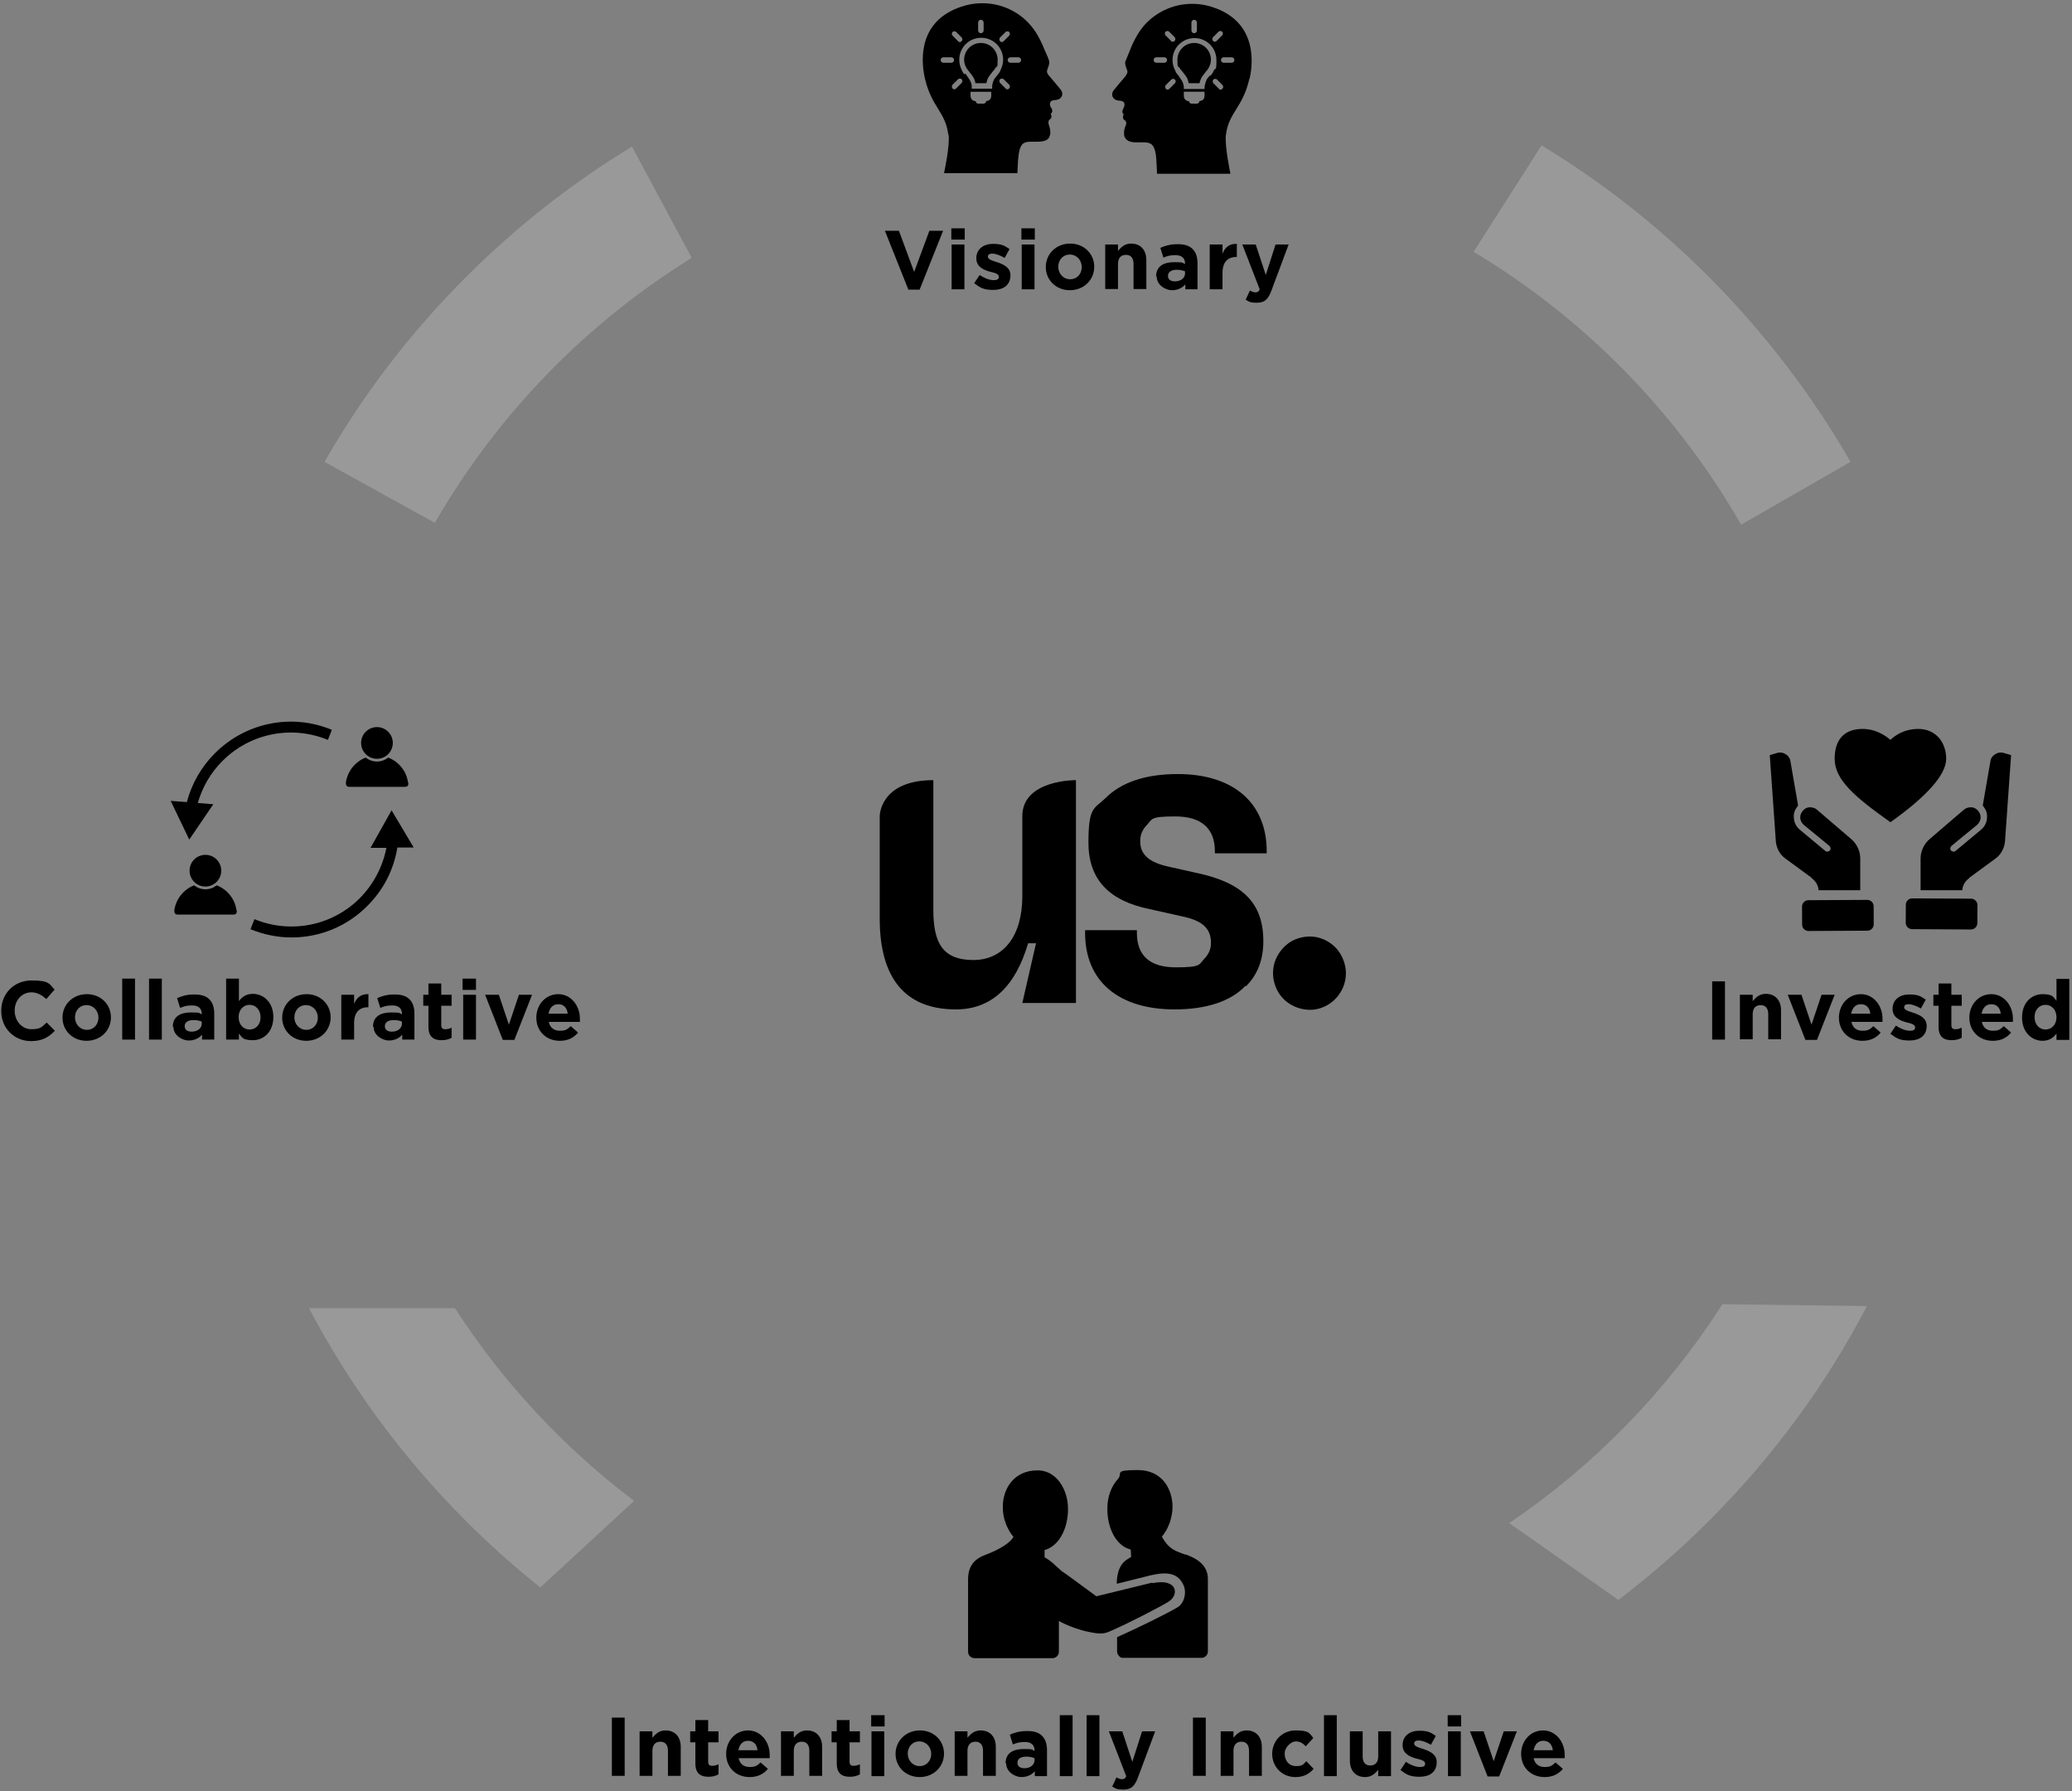 <?xml version="1.0" encoding="UTF-8"?> <svg xmlns="http://www.w3.org/2000/svg" width="480" height="415" viewBox="0 0 480 415" fill="none"><rect x="0" y="0" width="480" height="415" fill="#808080" stroke="none"/><g clip-path="url(#clip0_4723_2465)"><path d="M288.572 228.336C285.113 232.009 279.396 233.845 272.125 233.845C259.066 233.845 251.372 227.277 251.372 216.117V215.482H263.372V216.117C263.372 221.415 266.407 224.098 272.407 224.098C278.407 224.098 277.701 223.463 279.043 222.05C279.537 221.556 279.89 220.991 280.172 220.355C280.454 219.719 280.525 219.013 280.525 218.378C280.525 215.199 278.69 213.292 273.89 212.304L266.337 210.608C256.878 208.702 252.148 203.687 252.148 195.212C252.148 186.736 253.49 187.443 256.172 184.829C259.772 181.227 265.419 179.32 272.831 179.32C285.819 179.32 293.443 186.101 293.443 197.189V197.684H281.443V197.189C281.443 191.892 278.266 189.138 272.266 189.138C266.266 189.138 266.972 189.773 265.631 191.186C265.137 191.68 264.784 192.245 264.501 192.881C264.219 193.517 264.148 194.223 264.148 194.929C264.148 198.037 266.266 199.802 270.784 200.791L277.419 202.274C287.937 204.534 292.666 209.267 292.666 218.024C292.666 222.333 291.325 225.864 288.572 228.548" fill="black"></path><path d="M311.796 225.511C311.796 223.533 311.09 221.626 309.89 220.072C308.619 218.519 306.925 217.53 305.019 217.106C303.113 216.753 301.137 217.035 299.372 217.954C297.678 218.872 296.337 220.426 295.56 222.191C294.784 224.028 294.713 226.076 295.278 227.912C295.843 229.819 297.043 231.444 298.666 232.503C300.29 233.562 302.266 234.057 304.172 233.916C306.148 233.704 307.913 232.856 309.325 231.444C310.101 230.667 310.737 229.678 311.16 228.689C311.584 227.63 311.796 226.57 311.796 225.44" fill="black"></path><path d="M221.443 233.845C229.631 233.845 235.207 228.618 238.172 218.519H240.007L236.831 232.362H249.254V180.733C249.254 180.733 236.831 180.591 236.831 189.067V207.642C236.831 216.753 232.525 222.403 225.466 222.403C218.407 222.403 216.219 218.448 216.219 210.82V180.733C203.796 180.733 203.796 189.067 203.796 189.067V212.798C203.796 226.641 209.725 233.845 221.443 233.845Z" fill="black"></path><path d="M204.996 53.461H208.243L211.772 62.996L215.301 53.461H218.478L213.043 67.092H210.431L204.996 53.461Z" fill="black"></path><path d="M220.384 52.897H223.49V55.51H220.384V52.897ZM220.454 56.64H223.419V67.022H220.454V56.64Z" fill="black"></path><path d="M225.678 65.609L226.948 63.702C228.078 64.479 229.278 64.903 230.195 64.903C231.113 64.903 231.396 64.62 231.396 64.126C231.396 63.42 230.407 63.208 229.278 62.925C227.796 62.501 226.172 61.795 226.172 59.818C226.172 57.699 227.866 56.498 229.984 56.498C232.101 56.498 232.737 56.922 233.866 57.699L232.737 59.747C231.748 59.182 230.69 58.758 229.913 58.758C229.137 58.758 228.854 59.041 228.854 59.464C228.854 60.1 229.843 60.383 230.972 60.736C232.454 61.23 234.078 61.936 234.078 63.773C234.078 66.103 232.384 67.163 230.125 67.163C227.866 67.163 227.09 66.668 225.678 65.609Z" fill="black"></path><path d="M236.619 52.897H239.725V55.51H236.619V52.897ZM236.69 56.64H239.654V67.022H236.69V56.64Z" fill="black"></path><path d="M242.266 61.866C242.266 58.829 244.666 56.428 247.913 56.428C251.16 56.428 253.49 58.829 253.49 61.795C253.49 64.832 251.09 67.234 247.843 67.234C244.595 67.234 242.266 64.832 242.266 61.866ZM250.596 61.866C250.596 60.312 249.466 58.97 247.843 58.97C246.219 58.97 245.16 60.242 245.16 61.795C245.16 63.349 246.29 64.691 247.913 64.691C249.537 64.691 250.596 63.42 250.596 61.866Z" fill="black"></path><path d="M256.031 56.64H258.996V58.123C259.701 57.275 260.548 56.428 262.031 56.428C264.219 56.428 265.56 57.911 265.56 60.242V66.951H262.596V61.16C262.596 59.747 261.96 59.041 260.831 59.041C259.701 59.041 258.996 59.747 258.996 61.16V66.951H256.031V56.569V56.64Z" fill="black"></path><path d="M267.819 64.055C267.819 61.724 269.513 60.735 271.984 60.735C274.454 60.735 273.748 60.877 274.525 61.159V61.018C274.525 59.817 273.748 59.111 272.337 59.111C270.925 59.111 270.431 59.323 269.513 59.676L268.807 57.416C269.937 56.922 271.066 56.568 272.831 56.568C274.596 56.568 275.584 56.992 276.29 57.698C277.066 58.475 277.419 59.605 277.419 61.018V67.021H274.596V65.891C273.89 66.668 272.901 67.233 271.49 67.233C270.078 67.233 267.96 66.103 267.96 64.055H267.819ZM274.525 63.349V62.854C274.031 62.642 273.395 62.501 272.619 62.501C271.348 62.501 270.572 62.995 270.572 63.914C270.572 64.761 271.207 65.185 272.195 65.185C273.537 65.185 274.525 64.408 274.525 63.349Z" fill="black"></path><path d="M280.243 56.639H283.207V58.758C283.772 57.346 284.76 56.427 286.525 56.498V59.535H286.384C284.407 59.535 283.207 60.736 283.207 63.208V67.022H280.243V56.639Z" fill="black"></path><path d="M295.49 56.641H298.525L294.572 67.235C293.796 69.354 292.948 70.131 291.184 70.131C289.419 70.131 289.348 69.848 288.572 69.424L289.56 67.305C289.913 67.517 290.407 67.729 290.831 67.729C291.254 67.729 291.607 67.588 291.819 67.023L287.796 56.641H290.901L293.231 63.703L295.49 56.641Z" fill="black"></path><path d="M289.49 18.217C290.548 13.485 290.69 4.374 280.101 1.408C276.431 0.419 272.478 0.843 269.09 2.679C266.76 3.95 264.995 5.645 263.725 7.694C262.948 8.965 262.243 10.307 261.678 11.861C261.396 12.638 260.972 13.556 260.69 14.262C260.478 14.968 261.184 16.24 261.184 16.593C261.184 16.946 260.972 17.299 260.619 17.794C260.196 18.288 258.431 20.336 258.007 20.901C257.231 21.89 257.725 23.161 259.137 23.302C259.49 23.302 259.843 23.373 260.125 23.514C260.619 23.797 260.548 24.433 260.337 24.927C260.266 25.068 259.631 26.057 260.337 26.481C260.337 26.481 260.054 26.834 260.195 27.399C260.195 27.681 260.478 27.752 260.69 27.964C261.043 28.317 260.901 28.882 260.69 29.306C260.478 29.871 260.337 30.436 260.407 31.072C260.407 31.425 260.478 31.707 260.69 31.99C261.113 32.696 262.031 33.049 263.725 32.978C265.348 32.978 265.701 32.908 266.478 33.261C267.678 33.826 267.819 36.157 267.89 37.216C267.96 38.064 268.031 40.253 268.031 40.253H285.043C285.043 40.253 283.701 33.897 283.984 31.354C284.619 25.986 287.866 25.068 289.419 18.288L289.49 18.217ZM281.019 8.612L282.29 7.341C282.501 7.129 282.925 7.129 283.137 7.341C283.348 7.552 283.348 7.976 283.137 8.188L281.866 9.459C281.725 9.601 281.584 9.671 281.443 9.671C281.301 9.671 281.09 9.671 281.019 9.459C280.807 9.247 280.807 8.824 281.019 8.612ZM276.007 5.222C276.007 4.869 276.29 4.586 276.643 4.586C276.996 4.586 277.278 4.869 277.278 5.222V7.058C277.278 7.411 276.996 7.694 276.643 7.694C276.29 7.694 276.007 7.411 276.007 7.058V5.222ZM270.007 7.341C270.219 7.129 270.643 7.129 270.854 7.341L272.125 8.612C272.337 8.824 272.337 9.247 272.125 9.459C271.984 9.601 271.843 9.671 271.701 9.671C271.56 9.671 271.348 9.671 271.278 9.459L270.007 8.188C269.796 7.976 269.796 7.552 270.007 7.341ZM267.89 14.545C267.537 14.545 267.254 14.262 267.254 13.909C267.254 13.556 267.537 13.273 267.89 13.273H269.725C270.078 13.273 270.36 13.556 270.36 13.909C270.36 14.262 270.078 14.545 269.725 14.545H267.89ZM272.195 19.277L270.925 20.548C270.784 20.689 270.643 20.76 270.501 20.76C270.36 20.76 270.219 20.76 270.078 20.548C269.866 20.336 269.866 19.912 270.078 19.7L271.348 18.429C271.56 18.217 271.984 18.217 272.195 18.429C272.407 18.641 272.407 19.065 272.195 19.277ZM279.043 22.102C279.043 22.243 279.043 22.737 278.76 23.02C278.548 23.302 278.125 23.373 277.843 23.444C277.843 23.514 277.843 23.726 277.701 23.797C277.56 24.009 277.278 24.009 277.137 24.009H276.148C276.007 24.009 275.725 24.009 275.584 23.797C275.513 23.656 275.443 23.514 275.443 23.444C275.16 23.444 274.737 23.302 274.525 23.02C274.243 22.667 274.243 22.243 274.243 22.102V21.254H279.043V22.102ZM280.243 17.511C279.89 17.935 279.466 18.429 279.396 18.782C279.113 19.488 279.113 19.983 279.043 20.054V20.619H278.407H274.243V20.054C274.243 20.054 274.172 19.488 273.89 18.853C273.748 18.57 273.325 18.005 273.043 17.582C272.972 17.44 272.831 17.299 272.76 17.228C272.619 17.017 272.478 16.875 272.407 16.734C272.407 16.734 272.407 16.734 272.407 16.663C272.407 16.663 272.337 16.522 272.266 16.451V16.381C271.843 15.604 271.631 14.757 271.631 13.909C271.631 11.084 273.89 8.824 276.713 8.824C279.537 8.824 281.796 11.084 281.796 13.909C281.796 16.734 281.584 15.533 281.16 16.381C281.16 16.381 281.16 16.381 281.16 16.451C281.16 16.451 281.09 16.593 281.019 16.663C281.019 16.663 281.019 16.663 281.019 16.734C280.948 16.875 280.807 17.017 280.666 17.228C280.595 17.37 280.454 17.44 280.384 17.582L280.243 17.511ZM283.207 20.548C283.066 20.689 282.925 20.76 282.784 20.76C282.643 20.76 282.431 20.76 282.36 20.548L281.09 19.277C280.878 19.065 280.878 18.641 281.09 18.429C281.301 18.217 281.725 18.217 281.937 18.429L283.207 19.7C283.419 19.912 283.419 20.336 283.207 20.548ZM283.49 14.545C283.137 14.545 282.854 14.262 282.854 13.909C282.854 13.556 283.137 13.273 283.49 13.273H285.325C285.678 13.273 285.96 13.556 285.96 13.909C285.96 14.262 285.678 14.545 285.325 14.545H283.49Z" fill="black"></path><path d="M276.643 9.953C274.525 9.953 272.76 11.648 272.76 13.838C272.76 16.027 272.901 15.109 273.325 15.815C273.325 15.886 273.537 16.168 273.748 16.38C273.819 16.521 273.96 16.592 274.031 16.733C274.454 17.298 274.948 17.863 275.09 18.287C275.231 18.64 275.301 18.994 275.372 19.276H277.913C277.913 18.994 278.054 18.64 278.196 18.287C278.407 17.793 278.831 17.228 279.254 16.733C279.325 16.592 279.466 16.521 279.537 16.38C279.748 16.098 279.89 15.886 279.96 15.815C280.313 15.18 280.525 14.544 280.525 13.838C280.525 11.719 278.831 9.953 276.643 9.953Z" fill="black"></path><path d="M219.748 31.213C220.101 33.756 218.69 40.112 218.69 40.112H235.701C235.701 40.112 235.772 37.923 235.843 37.075C235.984 36.016 236.054 33.685 237.254 33.12C237.96 32.767 238.384 32.838 240.007 32.838C241.701 32.838 242.619 32.555 243.043 31.849C243.184 31.567 243.254 31.213 243.325 30.931C243.325 30.295 243.254 29.73 243.043 29.165C242.901 28.741 242.76 28.176 243.043 27.823C243.184 27.611 243.466 27.541 243.537 27.258C243.678 26.764 243.396 26.34 243.396 26.34C244.172 25.916 243.537 24.927 243.396 24.786C243.184 24.363 243.113 23.656 243.607 23.374C243.89 23.233 244.313 23.162 244.596 23.162C246.007 23.021 246.501 21.749 245.725 20.761C245.301 20.195 243.537 18.147 243.113 17.653C242.69 17.158 242.478 16.805 242.548 16.452C242.548 16.099 243.254 14.828 243.043 14.121C242.831 13.415 242.407 12.426 242.054 11.72C241.49 10.237 240.784 8.824 240.007 7.553C238.666 5.505 236.972 3.81 234.643 2.538C231.254 0.702 227.301 0.278 223.631 1.267C212.972 4.234 213.184 13.345 214.243 18.077C215.796 24.857 218.972 25.775 219.678 31.143L219.748 31.213ZM222.784 9.531C222.643 9.672 222.501 9.743 222.36 9.743C222.219 9.743 222.078 9.743 221.937 9.531L220.666 8.259C220.454 8.047 220.454 7.624 220.666 7.412C220.878 7.2 221.301 7.2 221.513 7.412L222.784 8.683C222.996 8.895 222.996 9.319 222.784 9.531ZM227.866 7.059C227.866 7.412 227.584 7.694 227.231 7.694C226.878 7.694 226.596 7.412 226.596 7.059V5.222C226.596 4.869 226.878 4.587 227.231 4.587C227.584 4.587 227.866 4.869 227.866 5.222V7.059ZM233.796 8.259L232.525 9.531C232.384 9.672 232.243 9.743 232.101 9.743C231.96 9.743 231.819 9.743 231.678 9.531C231.466 9.319 231.466 8.895 231.678 8.683L232.948 7.412C233.16 7.2 233.584 7.2 233.796 7.412C234.007 7.624 234.007 8.047 233.796 8.259ZM234.078 14.545C233.725 14.545 233.443 14.263 233.443 13.91C233.443 13.556 233.725 13.274 234.078 13.274H235.913C236.266 13.274 236.548 13.556 236.548 13.91C236.548 14.263 236.266 14.545 235.913 14.545H234.078ZM231.678 18.359C231.89 18.147 232.313 18.147 232.525 18.359L233.796 19.63C234.007 19.842 234.007 20.266 233.796 20.478C233.584 20.69 233.513 20.69 233.372 20.69C233.231 20.69 233.09 20.69 232.948 20.478L231.678 19.207C231.466 18.995 231.466 18.571 231.678 18.359ZM224.831 21.255H226.596H227.866H229.631V21.89V22.102C229.631 22.244 229.631 22.738 229.348 23.021C229.137 23.303 228.713 23.374 228.431 23.444C228.431 23.515 228.431 23.727 228.29 23.797C228.148 24.009 227.866 24.009 227.725 24.009H226.737C226.596 24.009 226.313 24.009 226.172 23.797C226.101 23.656 226.031 23.515 226.031 23.444C225.748 23.444 225.325 23.303 225.113 23.021C224.831 22.667 224.831 22.244 224.831 22.102V21.255ZM223.348 17.158C223.207 16.947 223.066 16.805 222.996 16.664C222.996 16.664 222.996 16.664 222.996 16.593C222.996 16.593 222.925 16.452 222.854 16.381V16.311C222.431 15.534 222.219 14.687 222.219 13.839C222.219 11.014 224.478 8.754 227.301 8.754C230.125 8.754 232.384 11.014 232.384 13.839C232.384 14.687 232.172 15.463 231.748 16.311C231.748 16.311 231.748 16.311 231.748 16.381C231.748 16.381 231.678 16.523 231.607 16.593C231.607 16.593 231.607 16.593 231.607 16.664C231.537 16.805 231.396 16.947 231.254 17.158C231.184 17.3 231.043 17.37 230.972 17.512C230.619 17.935 230.196 18.43 230.125 18.783C229.843 19.489 229.843 19.984 229.843 19.984V20.549H227.443H225.678H225.113V19.984C225.113 19.984 225.113 19.419 224.76 18.712C224.619 18.43 224.196 17.865 223.913 17.441C223.843 17.3 223.701 17.158 223.631 17.088L223.348 17.158ZM220.666 19.63L221.937 18.359C222.148 18.147 222.572 18.147 222.784 18.359C222.996 18.571 222.996 18.995 222.784 19.207L221.513 20.478C221.372 20.619 221.231 20.69 221.09 20.69C220.948 20.69 220.807 20.69 220.666 20.478C220.454 20.266 220.454 19.842 220.666 19.63ZM218.548 14.545C218.196 14.545 217.913 14.263 217.913 13.91C217.913 13.556 218.196 13.274 218.548 13.274H220.384C220.737 13.274 221.019 13.556 221.019 13.91C221.019 14.263 220.737 14.545 220.384 14.545H218.548Z" fill="black"></path><path d="M227.231 9.955C229.348 9.955 231.113 11.65 231.113 13.84C231.113 16.029 230.972 15.111 230.548 15.817C230.548 15.888 230.337 16.17 230.125 16.382C230.054 16.523 229.913 16.594 229.843 16.735C229.419 17.3 228.925 17.865 228.784 18.289C228.643 18.642 228.572 18.995 228.501 19.278H227.231H225.96C225.96 18.995 225.819 18.642 225.678 18.289C225.466 17.795 225.043 17.23 224.619 16.735C224.548 16.594 224.407 16.523 224.337 16.382C224.125 16.1 223.984 15.888 223.913 15.817C223.56 15.181 223.348 14.546 223.348 13.84C223.348 11.721 225.043 9.955 227.231 9.955Z" fill="black"></path><path d="M141.748 397.912H144.713V411.402H141.748V397.912Z" fill="black"></path><path d="M148.172 401.091H151.137V402.574C151.843 401.726 152.69 400.879 154.172 400.879C156.36 400.879 157.701 402.362 157.701 404.693V411.402H154.737V405.611C154.737 404.198 154.101 403.492 152.972 403.492C151.843 403.492 151.137 404.198 151.137 405.611V411.402H148.172V401.02V401.091Z" fill="black"></path><path d="M161.09 408.508V403.634H159.89V401.092H161.09V398.479H164.054V401.092H166.454V403.634H164.054V408.084C164.054 408.79 164.337 409.073 164.972 409.073C165.607 409.073 165.96 408.931 166.454 408.72V411.05C165.819 411.403 165.113 411.615 164.125 411.615C162.36 411.615 161.09 410.909 161.09 408.508Z" fill="black"></path><path d="M168.219 406.317C168.219 403.351 170.337 400.879 173.301 400.879C176.266 400.879 178.313 403.563 178.313 406.529C178.313 409.496 178.313 407.024 178.313 407.306H171.113C171.396 408.648 172.313 409.354 173.654 409.354C174.996 409.354 175.348 409.072 176.196 408.295L177.89 409.778C176.901 410.979 175.56 411.685 173.654 411.685C170.548 411.685 168.219 409.496 168.219 406.317ZM175.49 405.47C175.348 404.128 174.572 403.28 173.301 403.28C172.031 403.28 171.325 404.128 171.043 405.47H175.49Z" fill="black"></path><path d="M180.925 401.091H183.89V402.574C184.596 401.726 185.443 400.879 186.925 400.879C189.113 400.879 190.454 402.362 190.454 404.693V411.402H187.49V405.611C187.49 404.198 186.854 403.492 185.725 403.492C184.596 403.492 183.89 404.198 183.89 405.611V411.402H180.925V401.02V401.091Z" fill="black"></path><path d="M193.843 408.508V403.634H192.643V401.092H193.843V398.479H196.807V401.092H199.207V403.634H196.807V408.084C196.807 408.79 197.09 409.073 197.725 409.073C198.36 409.073 198.713 408.931 199.207 408.72V411.05C198.572 411.403 197.866 411.615 196.878 411.615C195.113 411.615 193.843 410.909 193.843 408.508Z" fill="black"></path><path d="M201.819 397.348H204.925V399.961H201.819V397.348ZM201.89 401.091H204.854V411.473H201.89V401.091Z" fill="black"></path><path d="M207.466 406.317C207.466 403.28 209.866 400.879 213.113 400.879C216.36 400.879 218.69 403.28 218.69 406.247C218.69 409.284 216.29 411.685 213.043 411.685C209.796 411.685 207.466 409.284 207.466 406.317ZM215.725 406.317C215.725 404.763 214.596 403.422 212.972 403.422C211.348 403.422 210.29 404.693 210.29 406.247C210.29 407.8 211.419 409.142 213.043 409.142C214.666 409.142 215.725 407.871 215.725 406.317Z" fill="black"></path><path d="M221.16 401.091H224.125V402.574C224.831 401.726 225.678 400.879 227.16 400.879C229.348 400.879 230.69 402.362 230.69 404.693V411.402H227.725V405.611C227.725 404.198 227.09 403.492 225.96 403.492C224.831 403.492 224.125 404.198 224.125 405.611V411.402H221.16V401.02V401.091Z" fill="black"></path><path d="M232.948 408.506C232.948 406.175 234.643 405.187 237.113 405.187C239.584 405.187 238.878 405.328 239.654 405.61V405.469C239.654 404.268 238.878 403.562 237.466 403.562C236.054 403.562 235.56 403.774 234.643 404.127L233.937 401.867C235.066 401.373 236.196 401.02 237.96 401.02C239.725 401.02 240.713 401.443 241.419 402.15C242.196 402.926 242.548 404.057 242.548 405.469V411.472H239.725V410.342C239.019 411.119 238.031 411.684 236.619 411.684C235.207 411.684 233.09 410.554 233.09 408.506H232.948ZM239.654 407.8V407.305C239.16 407.094 238.525 406.952 237.748 406.952C236.478 406.952 235.701 407.447 235.701 408.365C235.701 409.212 236.337 409.636 237.325 409.636C238.666 409.636 239.654 408.859 239.654 407.8Z" fill="black"></path><path d="M245.513 397.348H248.478V411.473H245.513V397.348Z" fill="black"></path><path d="M251.725 397.348H254.69V411.473H251.725V397.348Z" fill="black"></path><path d="M264.572 401.092H267.607L263.654 411.686C262.878 413.805 262.031 414.582 260.266 414.582C258.501 414.582 258.431 414.299 257.654 413.875L258.643 411.757C258.996 411.969 259.49 412.18 259.913 412.18C260.337 412.18 260.69 412.039 260.901 411.474L256.878 401.092H259.984L262.313 408.155L264.572 401.092Z" fill="black"></path><path d="M276.36 397.912H279.325V411.402H276.36V397.912Z" fill="black"></path><path d="M282.784 401.091H285.748V402.574C286.454 401.726 287.301 400.879 288.784 400.879C290.972 400.879 292.313 402.362 292.313 404.693V411.402H289.348V405.611C289.348 404.198 288.713 403.492 287.584 403.492C286.454 403.492 285.748 404.198 285.748 405.611V411.402H282.784V401.02V401.091Z" fill="black"></path><path d="M294.713 406.317C294.713 403.351 296.972 400.879 300.148 400.879C303.325 400.879 303.325 401.515 304.243 402.645L302.478 404.552C301.843 403.845 301.137 403.422 300.148 403.422C299.16 403.422 297.607 404.693 297.607 406.247C297.607 407.871 298.596 409.142 300.219 409.142C301.843 409.142 301.913 408.719 302.619 408.012L304.313 409.778C303.325 410.908 302.125 411.685 300.078 411.685C296.972 411.685 294.713 409.284 294.713 406.317Z" fill="black"></path><path d="M306.713 397.348H309.678V411.473H306.713V397.348Z" fill="black"></path><path d="M312.713 407.801V401.092H315.678V406.883C315.678 408.296 316.313 409.002 317.443 409.002C318.572 409.002 319.278 408.296 319.278 406.883V401.092H322.243V411.474H319.278V409.991C318.572 410.838 317.725 411.686 316.243 411.686C314.054 411.686 312.713 410.203 312.713 407.872V407.801Z" fill="black"></path><path d="M324.431 410.06L325.701 408.153C326.831 408.93 328.031 409.354 328.948 409.354C329.866 409.354 330.148 409.071 330.148 408.577C330.148 407.871 329.16 407.659 328.031 407.376C326.548 406.953 324.925 406.246 324.925 404.269C324.925 402.15 326.619 400.949 328.737 400.949C330.854 400.949 331.49 401.373 332.619 402.15L331.49 404.198C330.501 403.633 329.443 403.209 328.666 403.209C327.89 403.209 327.607 403.492 327.607 403.916C327.607 404.551 328.596 404.834 329.725 405.187C331.207 405.681 332.831 406.388 332.831 408.224C332.831 410.555 331.137 411.614 328.878 411.614C326.619 411.614 325.843 411.12 324.431 410.06Z" fill="black"></path><path d="M335.372 397.348H338.478V399.961H335.372V397.348ZM335.443 401.091H338.407V411.473H335.443V401.091Z" fill="black"></path><path d="M340.596 401.092H343.701L346.031 408.013L348.36 401.092H351.396L347.301 411.545H344.619L340.525 401.092H340.596Z" fill="black"></path><path d="M352.384 406.317C352.384 403.351 354.501 400.879 357.466 400.879C360.431 400.879 362.478 403.563 362.478 406.529C362.478 409.496 362.478 407.024 362.478 407.306H355.278C355.56 408.648 356.478 409.354 357.819 409.354C359.16 409.354 359.513 409.072 360.36 408.295L362.054 409.778C361.066 410.979 359.725 411.685 357.819 411.685C354.713 411.685 352.384 409.496 352.384 406.317ZM359.725 405.47C359.584 404.128 358.807 403.28 357.537 403.28C356.266 403.28 355.56 404.128 355.278 405.47H359.725Z" fill="black"></path><path d="M274.525 360.126C272.69 359.42 270.784 359.067 269.16 355.959C269.513 355.606 269.796 355.112 270.078 354.688C270.431 354.123 270.713 353.417 270.996 352.71C271.348 351.58 271.631 350.38 271.631 349.108C271.631 345.153 269.372 340.562 263.584 340.562C257.796 340.562 260.196 341.269 258.996 342.611C257.513 344.235 256.525 346.636 256.525 349.532C256.525 353.487 258.078 357.231 260.972 358.643C261.113 358.643 261.678 358.926 261.96 358.996C261.96 359.561 262.031 360.126 262.031 360.691C261.325 361.115 260.831 361.398 260.407 361.821C258.572 363.517 258.713 366.907 258.713 366.907C266.478 365 266.548 364.929 266.619 364.929C267.537 364.717 265.843 365.07 266.619 364.929C270.643 364.011 273.043 364.505 274.243 367.401C274.948 369.167 274.243 371.568 272.69 372.416C270.572 373.687 263.301 377.289 258.784 379.267V382.586C258.784 382.939 258.925 383.292 259.137 383.504C259.348 383.857 259.701 384.069 259.984 384.069H278.337C279.184 384.069 279.819 383.363 279.819 382.586V365.777C279.819 362.175 276.572 360.833 274.737 360.126H274.525Z" fill="black"></path><path d="M266.972 366.624L253.984 369.802L247.137 364.788L246.007 364.011C244.243 362.527 243.819 361.821 241.984 360.762C241.984 360.197 241.984 359.632 241.984 359.067C242.196 359.067 242.831 358.784 242.972 358.714C245.796 357.301 247.419 353.558 247.419 349.603C247.419 346.777 246.431 344.305 244.948 342.681C243.678 341.339 242.125 340.633 240.36 340.633C234.643 340.633 232.243 345.224 232.313 349.179C232.313 350.45 232.525 351.721 232.948 352.781C233.16 353.487 233.513 354.123 233.866 354.758C234.148 355.182 234.431 355.677 234.784 356.03C234.148 357.23 232.031 358.784 228.29 360.197C226.384 360.903 224.266 362.245 224.266 365.847V382.656C224.266 383.504 224.972 384.14 225.748 384.14H243.819C244.666 384.14 245.301 383.433 245.301 382.656V375.523C246.854 376.441 249.89 377.571 251.937 377.995C254.548 378.56 255.607 378.56 256.948 377.995C261.254 376.159 268.737 372.274 270.784 371.003C273.184 369.449 272.831 365.564 266.972 366.765V366.624Z" fill="black"></path><g opacity="0.2"><path d="M105.396 303.061H71.584C81.043 321 93.184 337.598 107.937 352.359C113.443 357.868 119.16 362.953 125.16 367.756L146.901 347.697C130.596 335.408 116.548 320.294 105.396 303.061Z" fill="white"></path><path d="M107.937 64.198C95.019 77.122 84.007 91.531 75.184 106.998L100.737 121.124C115.207 96.051 135.678 74.933 160.243 59.748L146.407 33.969C132.572 42.373 119.654 52.473 107.937 64.198Z" fill="white"></path><path d="M398.972 302.213C386.125 322.272 369.325 339.505 349.631 352.853C357.043 358.009 366.29 364.578 374.901 370.652C382.243 365.072 389.301 358.927 395.937 352.288C410.76 337.457 423.043 320.718 432.501 302.566L399.043 302.143L398.972 302.213Z" fill="white"></path><path d="M403.348 121.547L428.69 106.997C419.796 91.53 408.784 77.122 395.866 64.126C384.078 52.331 371.019 42.09 357.113 33.685L341.372 58.335C367.066 73.732 388.454 95.556 403.348 121.547Z" fill="white"></path></g><path d="M396.643 227.346H399.607V240.836H396.643V227.346Z" fill="black"></path><path d="M403.066 230.454H406.031V231.937C406.737 231.09 407.584 230.242 409.066 230.242C411.254 230.242 412.596 231.725 412.596 234.056V240.766H409.631V234.974C409.631 233.562 408.996 232.855 407.866 232.855C406.737 232.855 406.031 233.562 406.031 234.974V240.766H403.066V230.383V230.454Z" fill="black"></path><path d="M414.219 230.453H417.325L419.654 237.375L421.984 230.453H425.019L420.925 240.906H418.243L414.148 230.453H414.219Z" fill="black"></path><path d="M426.007 235.751C426.007 232.784 428.125 230.312 431.09 230.312C434.054 230.312 436.101 232.996 436.101 235.963C436.101 238.929 436.101 236.457 436.101 236.74H428.901C429.184 238.082 430.101 238.788 431.443 238.788C432.784 238.788 433.137 238.505 433.984 237.728L435.678 239.212C434.69 240.412 433.349 241.119 431.443 241.119C428.337 241.119 426.007 238.929 426.007 235.751ZM433.278 234.833C433.137 233.491 432.36 232.643 431.09 232.643C429.819 232.643 429.113 233.491 428.831 234.833H433.278Z" fill="black"></path><path d="M437.937 239.494L439.207 237.587C440.337 238.364 441.537 238.788 442.454 238.788C443.372 238.788 443.654 238.505 443.654 238.011C443.654 237.304 442.666 237.092 441.537 236.81C440.054 236.386 438.431 235.68 438.431 233.702C438.431 231.583 440.125 230.383 442.243 230.383C444.36 230.383 444.996 230.807 446.125 231.583L444.996 233.632C444.007 233.067 442.948 232.643 442.172 232.643C441.396 232.643 441.113 232.925 441.113 233.349C441.113 233.985 442.101 234.267 443.231 234.62C444.713 235.115 446.337 235.821 446.337 237.658C446.337 239.988 444.643 241.048 442.384 241.048C440.125 241.048 439.348 240.553 437.937 239.494Z" fill="black"></path><path d="M449.09 237.869V232.996H447.89V230.453H449.09V227.84H452.054V230.453H454.454V232.996H452.054V237.445C452.054 238.152 452.337 238.434 452.972 238.434C453.607 238.434 453.96 238.293 454.454 238.081V240.412C453.819 240.765 453.113 240.977 452.125 240.977C450.36 240.977 449.09 240.27 449.09 237.869Z" fill="black"></path><path d="M456.219 235.751C456.219 232.784 458.337 230.312 461.301 230.312C464.266 230.312 466.313 232.996 466.313 235.963C466.313 238.929 466.313 236.457 466.313 236.74H459.113C459.396 238.082 460.313 238.788 461.654 238.788C462.996 238.788 463.348 238.505 464.196 237.728L465.89 239.212C464.901 240.412 463.56 241.119 461.654 241.119C458.548 241.119 456.219 238.929 456.219 235.751ZM463.49 234.833C463.348 233.491 462.572 232.643 461.301 232.643C460.031 232.643 459.325 233.491 459.043 234.833H463.49Z" fill="black"></path><path d="M468.431 235.68C468.431 232.22 470.69 230.313 473.16 230.313C475.631 230.313 475.701 231.019 476.407 231.866V226.781H479.372V240.907H476.407V239.424C475.701 240.412 474.713 241.119 473.16 241.119C470.76 241.119 468.431 239.212 468.431 235.751V235.68ZM476.407 235.68C476.407 233.915 475.278 232.785 473.866 232.785C472.454 232.785 471.325 233.915 471.325 235.61C471.325 237.375 472.454 238.505 473.866 238.505C475.278 238.505 476.407 237.375 476.407 235.68Z" fill="black"></path><path d="M437.866 171.48C437.866 171.48 440.196 168.867 444.36 168.867C448.525 168.867 450.854 172.045 450.854 175.789C450.854 179.532 446.196 184.617 437.937 190.479C429.678 184.617 425.019 180.662 425.019 175.789C425.019 170.915 427.631 168.867 431.513 168.867C435.396 168.867 438.007 171.48 438.007 171.48H437.866Z" fill="black"></path><path d="M456.219 203.335L462.29 198.885C463.56 197.967 464.337 196.484 464.478 194.93L465.89 174.942L464.266 174.448C463.56 174.236 462.854 174.306 462.219 174.73C461.584 175.083 461.16 175.719 461.09 176.425L459.325 186.596C459.325 186.596 459.466 186.737 459.466 186.808C460.031 187.514 460.384 188.361 460.313 189.28C460.313 190.41 459.819 191.469 458.972 192.175L453.043 197.119C452.76 197.402 452.266 197.331 451.984 197.049C451.701 196.766 451.772 196.272 452.054 195.989L453.678 194.647L457.984 191.116C458.478 190.692 458.831 190.056 458.831 189.35C458.831 188.785 458.619 188.291 458.266 187.867C458.196 187.796 458.125 187.655 457.984 187.585C457.631 187.231 457.137 187.019 456.643 187.019C456.007 187.019 455.443 187.161 454.948 187.585L447.043 194.365C445.701 195.495 444.925 197.19 444.925 198.885V206.23H454.596C454.596 205.665 454.807 205.1 455.09 204.606C455.372 204.182 455.725 203.758 456.148 203.476L456.219 203.335Z" fill="black"></path><path d="M441.506 209.596L441.484 213.763C441.48 214.582 442.14 215.25 442.959 215.254L456.582 215.325C457.401 215.33 458.068 214.669 458.072 213.85L458.094 209.683C458.098 208.864 457.438 208.196 456.62 208.192L442.996 208.121C442.177 208.116 441.51 208.777 441.506 209.596Z" fill="black"></path><path d="M419.654 203.335L413.584 198.885C412.313 197.967 411.537 196.484 411.396 194.93L409.984 174.942L411.607 174.448C412.313 174.236 413.019 174.306 413.654 174.73C414.29 175.083 414.713 175.719 414.784 176.425L416.548 186.596C416.548 186.596 416.407 186.737 416.407 186.808C415.843 187.514 415.49 188.361 415.56 189.28C415.56 190.41 416.054 191.469 416.901 192.175L422.831 197.119C423.113 197.402 423.607 197.331 423.89 197.049C424.172 196.766 424.101 196.272 423.819 195.989L422.196 194.647L417.89 191.116C417.396 190.692 417.043 190.056 417.043 189.35C417.043 188.785 417.254 188.291 417.607 187.867C417.678 187.796 417.748 187.655 417.89 187.585C418.243 187.231 418.737 187.019 419.231 187.019C419.866 187.019 420.431 187.161 420.925 187.585L428.831 194.365C430.172 195.495 430.948 197.19 430.948 198.885V206.23H421.278C421.278 205.665 421.066 205.1 420.784 204.606C420.501 204.182 420.148 203.758 419.725 203.476L419.654 203.335Z" fill="black"></path><path d="M432.559 208.474L418.936 208.545C418.117 208.549 417.457 209.217 417.461 210.036L417.483 214.203C417.487 215.022 418.155 215.683 418.973 215.678L432.597 215.607C433.415 215.603 434.075 214.935 434.071 214.116L434.049 209.949C434.045 209.13 433.378 208.469 432.559 208.474Z" fill="black"></path><path d="M0.29 234.127C0.29 230.242 3.184 227.135 7.348 227.135C11.513 227.135 11.443 227.982 12.643 229.254L10.737 231.443C9.678 230.525 8.619 229.889 7.278 229.889C5.019 229.889 3.396 231.796 3.396 234.127C3.396 236.458 5.019 238.435 7.278 238.435C9.537 238.435 9.748 237.8 10.807 236.881L12.713 238.788C11.301 240.272 9.748 241.19 7.207 241.19C3.254 241.19 0.29 238.153 0.29 234.268V234.127Z" fill="black"></path><path d="M14.478 235.751C14.478 232.714 16.878 230.312 20.125 230.312C23.372 230.312 25.701 232.714 25.701 235.68C25.701 238.717 23.301 241.119 20.054 241.119C16.807 241.119 14.478 238.717 14.478 235.751ZM22.807 235.751C22.807 234.197 21.678 232.855 20.054 232.855C18.431 232.855 17.372 234.126 17.372 235.68C17.372 237.234 18.501 238.576 20.125 238.576C21.748 238.576 22.807 237.305 22.807 235.751Z" fill="black"></path><path d="M28.313 226.711H31.278V240.837H28.313V226.711Z" fill="black"></path><path d="M34.525 226.711H37.49V240.837H34.525V226.711Z" fill="black"></path><path d="M40.031 237.869C40.031 235.539 41.725 234.55 44.196 234.55C46.666 234.55 45.96 234.691 46.737 234.974V234.832C46.737 233.632 45.96 232.925 44.548 232.925C43.137 232.925 42.643 233.137 41.725 233.49L41.019 231.23C42.148 230.736 43.278 230.383 45.043 230.383C46.807 230.383 47.795 230.807 48.501 231.513C49.278 232.29 49.631 233.42 49.631 234.832V240.836H46.807V239.706C46.101 240.483 45.113 241.048 43.701 241.048C42.29 241.048 40.172 239.918 40.172 237.869H40.031ZM46.737 237.163V236.669C46.243 236.457 45.607 236.316 44.831 236.316C43.56 236.316 42.784 236.81 42.784 237.728C42.784 238.576 43.419 238.999 44.407 238.999C45.748 238.999 46.737 238.223 46.737 237.163Z" fill="black"></path><path d="M55.349 239.495V240.837H52.384V226.711H55.349V231.937C56.054 230.949 57.043 230.242 58.596 230.242C60.995 230.242 63.325 232.149 63.325 235.61C63.325 239.071 61.066 240.978 58.596 240.978C56.125 240.978 56.054 240.272 55.349 239.424V239.495ZM60.36 235.681C60.36 233.915 59.231 232.785 57.819 232.785C56.407 232.785 55.278 233.915 55.278 235.61C55.278 237.376 56.407 238.506 57.819 238.506C59.231 238.506 60.36 237.376 60.36 235.681Z" fill="black"></path><path d="M65.372 235.751C65.372 232.714 67.772 230.312 71.019 230.312C74.266 230.312 76.596 232.714 76.596 235.68C76.596 238.717 74.195 241.119 70.948 241.119C67.701 241.119 65.372 238.717 65.372 235.751ZM73.631 235.751C73.631 234.197 72.501 232.855 70.878 232.855C69.254 232.855 68.195 234.126 68.195 235.68C68.195 237.234 69.325 238.576 70.948 238.576C72.572 238.576 73.631 237.305 73.631 235.751Z" fill="black"></path><path d="M79.066 230.454H82.031V232.573C82.596 231.16 83.584 230.242 85.349 230.312V233.349H85.207C83.231 233.349 82.031 234.55 82.031 237.022V240.836H79.066V230.454Z" fill="black"></path><path d="M86.407 237.869C86.407 235.539 88.101 234.55 90.572 234.55C93.043 234.55 92.337 234.691 93.113 234.974V234.832C93.113 233.632 92.337 232.925 90.925 232.925C89.513 232.925 89.019 233.137 88.101 233.49L87.395 231.23C88.525 230.736 89.654 230.383 91.419 230.383C93.184 230.383 94.172 230.807 94.878 231.513C95.654 232.29 96.007 233.42 96.007 234.832V240.836H93.184V239.706C92.478 240.483 91.49 241.048 90.078 241.048C88.666 241.048 86.549 239.918 86.549 237.869H86.407ZM93.113 237.163V236.669C92.619 236.457 91.984 236.316 91.207 236.316C89.937 236.316 89.16 236.81 89.16 237.728C89.16 238.576 89.796 238.999 90.784 238.999C92.125 238.999 93.113 238.223 93.113 237.163Z" fill="black"></path><path d="M99.254 237.871V232.998H98.054V230.455H99.254V227.842H102.219V230.455H104.619V232.998H102.219V237.447C102.219 238.153 102.501 238.436 103.137 238.436C103.772 238.436 104.125 238.295 104.619 238.083V240.414C103.984 240.767 103.278 240.979 102.29 240.979C100.525 240.979 99.254 240.272 99.254 237.871Z" fill="black"></path><path d="M107.16 226.711H110.266V229.324H107.16V226.711ZM107.301 230.454H110.266V240.837H107.301V230.454Z" fill="black"></path><path d="M112.454 230.455H115.56L117.89 237.377L120.219 230.455H123.254L119.16 240.908H116.478L112.384 230.455H112.454Z" fill="black"></path><path d="M124.243 235.751C124.243 232.784 126.36 230.312 129.325 230.312C132.29 230.312 134.337 232.996 134.337 235.963C134.337 238.929 134.337 236.457 134.337 236.74H127.137C127.419 238.082 128.337 238.788 129.678 238.788C131.019 238.788 131.372 238.505 132.219 237.728L133.913 239.212C132.925 240.412 131.584 241.119 129.678 241.119C126.572 241.119 124.243 238.929 124.243 235.751ZM131.513 234.833C131.372 233.491 130.596 232.643 129.325 232.643C128.054 232.643 127.348 233.491 127.066 234.833H131.513Z" fill="black"></path><path d="M47.584 205.38C49.611 205.38 51.254 203.736 51.254 201.708C51.254 199.679 49.611 198.035 47.584 198.035C45.557 198.035 43.913 199.679 43.913 201.708C43.913 203.736 45.557 205.38 47.584 205.38Z" fill="black"></path><path d="M54.784 210.889C54.431 208.205 52.596 206.016 50.196 205.098C49.49 205.663 48.572 206.016 47.584 206.016C46.596 206.016 45.678 205.663 44.972 205.098C42.572 206.016 40.737 208.276 40.384 210.889C40.384 211.242 40.384 211.878 41.16 211.878H54.078C54.925 211.878 54.854 211.242 54.854 210.889H54.784Z" fill="black"></path><path d="M87.325 175.787C89.352 175.787 90.996 174.142 90.996 172.114C90.996 170.086 89.352 168.441 87.325 168.441C85.298 168.441 83.654 170.086 83.654 172.114C83.654 174.142 85.298 175.787 87.325 175.787Z" fill="black"></path><path d="M94.525 181.295C94.172 178.612 92.337 176.422 89.937 175.504C89.231 176.069 88.313 176.422 87.325 176.422C86.337 176.422 85.419 176.069 84.713 175.504C82.313 176.422 80.478 178.682 80.125 181.295C80.125 181.649 80.125 182.284 80.901 182.284H93.819C94.666 182.284 94.596 181.649 94.596 181.295H94.525Z" fill="black"></path><path d="M75.96 171.408L76.878 169.078C67.56 165.193 56.901 167.383 49.772 174.516C46.596 177.694 44.407 181.579 43.278 185.817L39.537 185.534L43.843 194.504L49.419 186.311L45.819 186.028C46.878 182.356 48.784 179.036 51.537 176.282C57.96 169.855 67.56 167.948 75.96 171.408Z" fill="black"></path><path d="M95.796 196.269L90.713 187.723L85.843 196.41H89.513C88.666 200.789 86.549 204.815 83.372 208.063C76.948 214.491 67.349 216.398 58.949 212.937L58.031 215.268C61.137 216.539 64.384 217.175 67.56 217.175C74.054 217.175 80.407 214.632 85.137 209.829C88.878 206.086 91.207 201.495 92.054 196.339H95.796V196.269Z" fill="black"></path></g><defs><clipPath id="clip0_4723_2465"><rect width="480" height="415" fill="white"></rect></clipPath></defs></svg> 